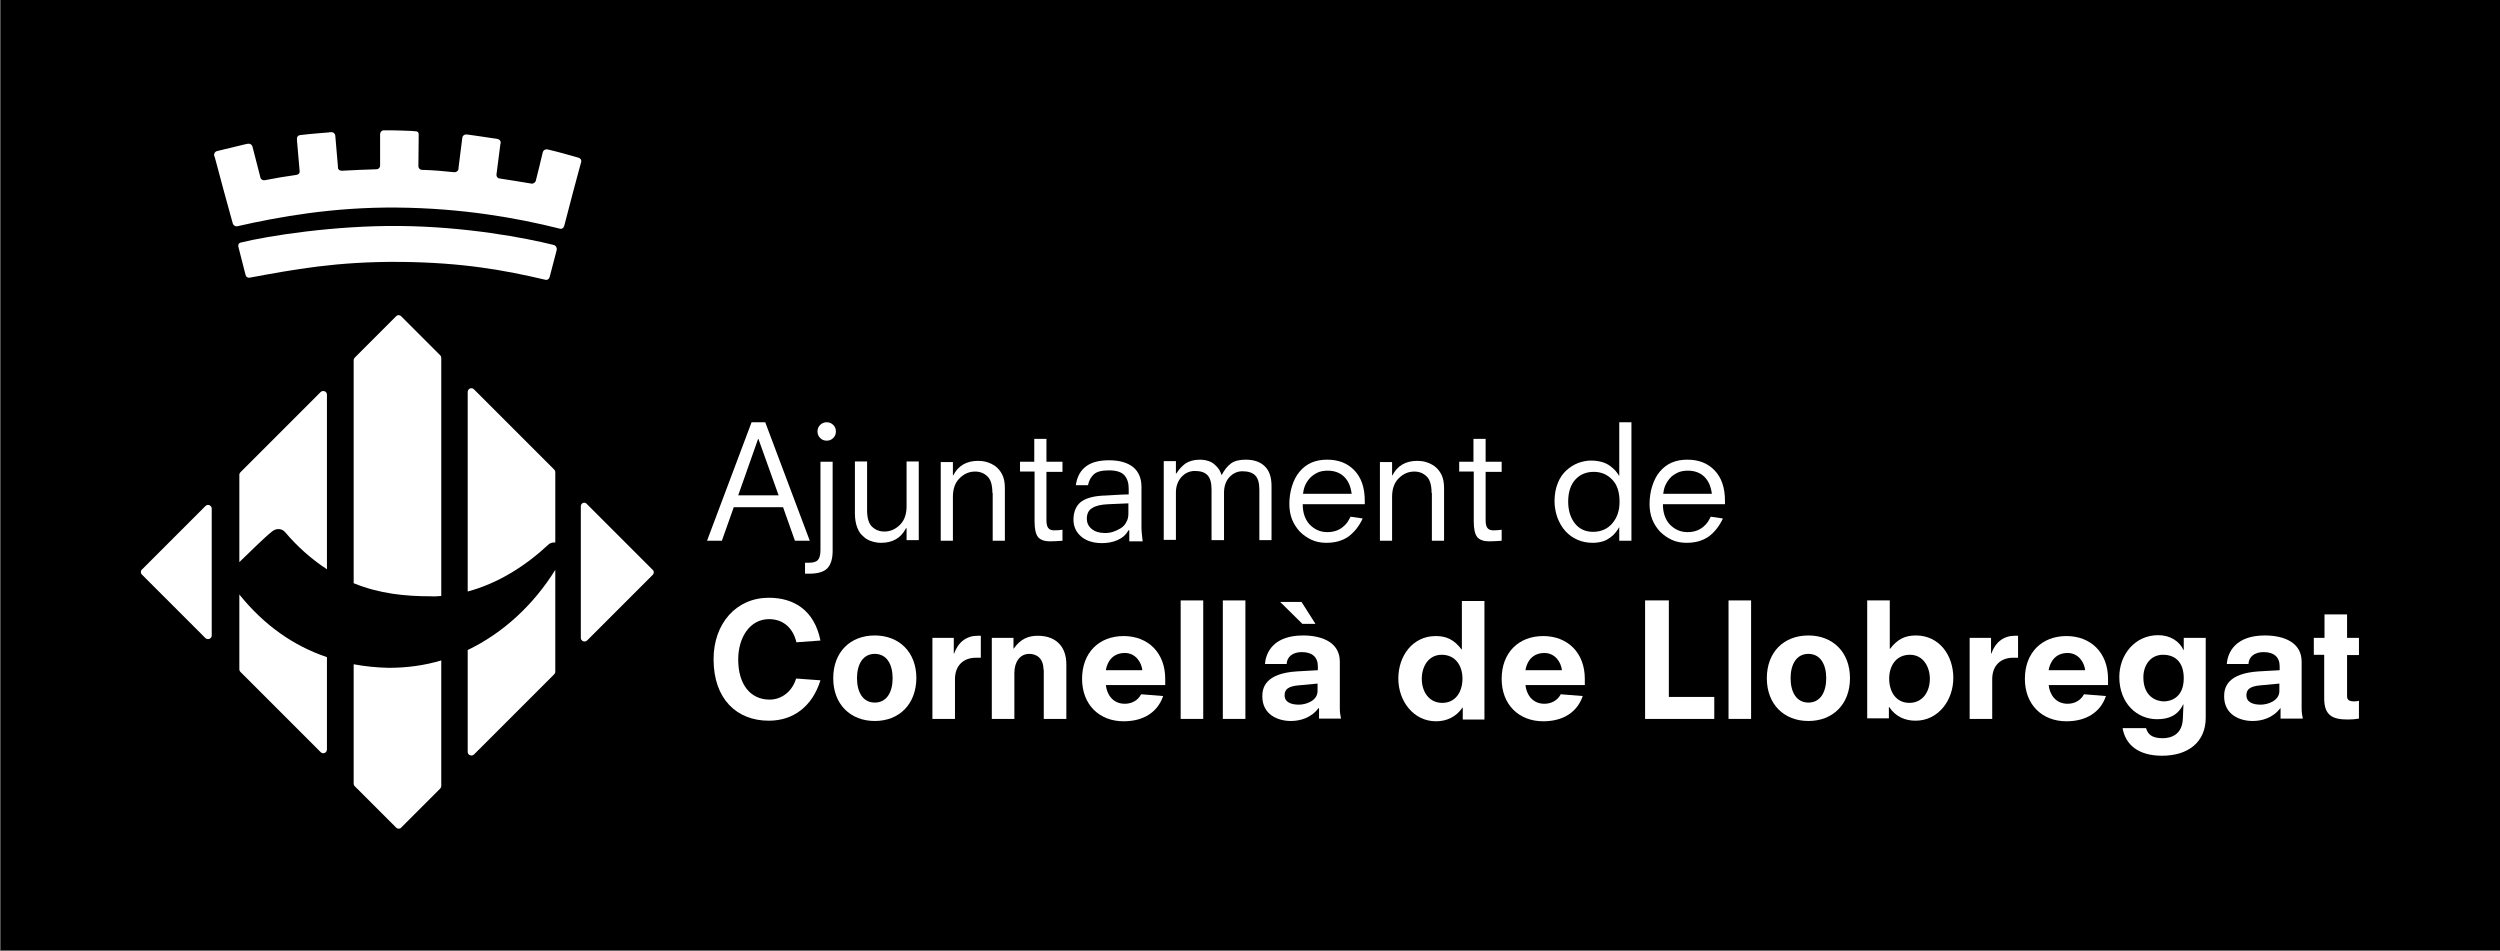 <?xml version="1.0" encoding="utf-8"?>
<!-- Generator: Adobe Illustrator 28.4.1, SVG Export Plug-In . SVG Version: 6.00 Build 0)  -->
<svg version="1.1" xmlns="http://www.w3.org/2000/svg" xmlns:xlink="http://www.w3.org/1999/xlink" x="0px" y="0px"
	 viewBox="0 0 841.9 320.3" style="enable-background:new 0 0 841.9 320.3;" xml:space="preserve">
<rect x="0" y="0" width="841.9" height="320.3" fill="#808080" stroke="none"/>
<style type="text/css">
	.st0{fill:#FFFFFF;}
</style>
<g id="Layer_1">
</g>
<g id="Capa_1">
	<rect x="0.2" y="0" width="842.6" height="320"/>
	<g>
		<g>
			<path class="st0" d="M253.1,142.2h4.6l15,39.9h-5l-4-11.3h-16.6l-4,11.3h-5L253.1,142.2z M255.4,147.8h-0.1l-6.7,19h13.6
				L255.4,147.8z"/>
			<path class="st0" d="M271.2,189.5h1.3c1.4,0,2.4-0.3,2.9-0.9c0.6-0.6,0.9-1.7,0.9-3.4v-29.7h4.1v30c0,2.7-0.6,4.6-1.8,5.9
				c-1.2,1.2-3.2,1.8-6.2,1.8h-1.3V189.5z M276.2,143.1c0.6-0.6,1.3-0.9,2.2-0.9c0.9,0,1.6,0.3,2.2,0.9s0.9,1.3,0.9,2.2
				c0,0.9-0.3,1.6-0.9,2.2c-0.6,0.6-1.3,0.9-2.2,0.9c-0.9,0-1.6-0.3-2.2-0.9c-0.6-0.6-0.9-1.3-0.9-2.2
				C275.3,144.4,275.6,143.7,276.2,143.1z"/>
			<path class="st0" d="M305.2,177.9h-0.1c-1.7,3.3-4.5,4.9-8.4,4.9c-1.1,0-2.1-0.2-3.1-0.5c-1-0.3-2-0.8-2.8-1.6
				c-0.9-0.7-1.6-1.7-2.1-3s-0.8-2.9-0.8-4.8v-17.5h4.1v16.4c0,2.5,0.5,4.4,1.6,5.5c1.1,1.1,2.5,1.7,4.2,1.7c2.1,0,3.8-0.8,5.3-2.3
				c1.5-1.5,2.2-3.6,2.2-6.2v-15.1h4.1v26.5h-4.1V177.9z"/>
			<path class="st0" d="M334.2,166c0-2.5-0.5-4.4-1.6-5.5c-1.1-1.1-2.5-1.7-4.2-1.7c-2.1,0-3.8,0.8-5.3,2.3s-2.2,3.6-2.2,6.2v14.8
				h-4.1v-26.5h4.1v4.5h0.1c1.7-3.3,4.5-4.9,8.4-4.9c0.9,0,1.9,0.1,2.9,0.4s1.9,0.7,2.9,1.4c0.9,0.7,1.7,1.6,2.3,2.8
				c0.6,1.2,0.9,2.7,0.9,4.5v17.8h-4.1V166z"/>
			<path class="st0" d="M343.4,155.5h4.9v-7.7h4.1v7.7h5.4v3.4h-5.4v16.3c0,1.2,0.2,2.1,0.6,2.6c0.4,0.5,1,0.8,2,0.8
				c1.1,0,2-0.1,2.8-0.2v3.7c-1.5,0.1-2.9,0.2-4.2,0.2c-1.9,0-3.2-0.5-4-1.4c-0.8-1-1.2-2.7-1.2-5.3v-16.8h-4.9V155.5z"/>
			<path class="st0" d="M380.2,178.6H380c-0.8,1.5-2.1,2.6-3.7,3.3c-1.6,0.7-3.4,1-5.2,1c-3,0-5.4-0.8-7.1-2.3
				c-1.7-1.5-2.5-3.4-2.5-5.6c0-2.5,0.8-4.5,2.3-5.8c1.5-1.3,4.1-2.1,7.6-2.3h0.4c3.6-0.2,6.3-0.4,8.3-0.4v-2c0-1.9-0.5-3.4-1.5-4.5
				c-1-1.1-2.8-1.6-5.2-1.6c-2.3,0-4,0.4-5,1.3c-1,0.9-1.7,2.1-2,3.7h-4.1c0.4-2.9,1.6-5,3.5-6.4c1.9-1.4,4.5-2,7.7-2
				c3.5,0,6.2,0.8,8.1,2.3c1.8,1.5,2.8,3.7,2.8,6.6v13.2c0,0.7,0,1.6,0.1,2.4c0.1,0.9,0.2,1.8,0.3,2.8h-4.5V178.6z M380.2,169.5
				l-7,0.3c-2.4,0.1-4.2,0.5-5.4,1.3c-1.2,0.7-1.8,1.9-1.8,3.6c0,1.3,0.5,2.5,1.6,3.4c1.1,0.9,2.6,1.4,4.4,1.4c1,0,1.9-0.1,2.8-0.4
				c0.9-0.3,1.8-0.7,2.6-1.2s1.5-1.2,1.9-2.1c0.5-0.8,0.7-1.8,0.7-2.9V169.5z"/>
			<path class="st0" d="M424.1,165c0-2.2-0.4-3.8-1.3-4.8c-0.9-1-2.4-1.5-4.4-1.5c-1.7,0-3.2,0.7-4.4,2c-1.2,1.3-1.8,3.1-1.8,5.2v16
				H408v-17c0-2.2-0.4-3.8-1.3-4.8c-0.9-1-2.3-1.5-4.3-1.5c-1.8,0-3.3,0.7-4.5,2c-1.2,1.3-1.9,3.1-1.9,5.2v16h-4.1v-26.5h4.1v4.2
				h0.1c0.9-1.4,1.9-2.5,3.1-3.4c1.2-0.8,2.8-1.3,4.9-1.3c1.1,0,2.1,0.2,3,0.5c0.9,0.3,1.6,0.8,2.1,1.3c0.6,0.5,1,1.1,1.4,1.6
				c0.3,0.6,0.6,1.2,0.8,1.8c0.9-1.7,1.9-3,3.1-3.9c1.2-0.9,2.9-1.3,5-1.3c2.9,0,5,0.8,6.5,2.3c1.5,1.5,2.2,3.7,2.2,6.6v18.2h-4.1
				V165z"/>
			<path class="st0" d="M458.9,174.6c-1.2,2.6-2.8,4.6-4.8,6.1c-2,1.4-4.5,2.1-7.4,2.1c-1.8,0-3.5-0.3-5-1c-1.5-0.7-2.8-1.6-4-2.8
				c-1.1-1.2-2-2.6-2.6-4.1c-0.6-1.6-0.9-3.3-0.9-5.1c0-2.2,0.3-4.2,0.9-6.1c0.6-1.9,1.4-3.5,2.5-4.8c2.3-2.8,5.4-4.1,9.3-4.1
				s6.9,1.2,9.2,3.6c2.3,2.4,3.5,5.8,3.5,10.2v1.2h-20.9c0,2.9,0.8,5.2,2.4,6.9c1.6,1.6,3.5,2.5,5.9,2.5c2.1,0,3.9-0.6,5.3-1.8
				c0.6-0.5,1.1-1,1.5-1.6c0.4-0.6,0.7-1.2,1-1.8L458.9,174.6z M455.2,166.4c-0.3-2.5-1.1-4.4-2.5-5.8c-1.4-1.4-3.3-2.1-5.6-2.1
				c-1.3,0-2.5,0.2-3.5,0.7c-1,0.5-1.8,1.1-2.5,1.8c-0.7,0.8-1.2,1.6-1.6,2.5c-0.4,0.9-0.6,1.9-0.7,2.8H455.2z"/>
			<path class="st0" d="M482.1,166c0-2.5-0.5-4.4-1.6-5.5c-1.1-1.1-2.5-1.7-4.2-1.7c-2.1,0-3.8,0.8-5.3,2.3
				c-1.5,1.5-2.2,3.6-2.2,6.2v14.8h-4.1v-26.5h4.1v4.5h0.1c1.7-3.3,4.5-4.9,8.4-4.9c0.9,0,1.9,0.1,2.9,0.4c1,0.3,1.9,0.7,2.9,1.4
				c0.9,0.7,1.7,1.6,2.3,2.8c0.6,1.2,0.9,2.7,0.9,4.5v17.8h-4.1V166z"/>
			<path class="st0" d="M491.3,155.5h4.9v-7.7h4.1v7.7h5.4v3.4h-5.4v16.3c0,1.2,0.2,2.1,0.6,2.6c0.4,0.5,1,0.8,2,0.8
				c1.1,0,2-0.1,2.8-0.2v3.7c-1.5,0.1-2.9,0.2-4.2,0.2c-1.9,0-3.2-0.5-4-1.4c-0.8-1-1.2-2.7-1.2-5.3v-16.8h-4.9V155.5z"/>
			<path class="st0" d="M545.4,177.5h-0.1c-0.4,0.7-0.8,1.3-1.3,1.9s-1,1.1-1.7,1.6c-0.7,0.5-1.5,1-2.5,1.3c-1,0.3-2.1,0.5-3.4,0.5
				c-1.8,0-3.5-0.3-5.1-1c-1.6-0.7-2.9-1.6-4.1-2.9c-1.2-1.3-2-2.8-2.7-4.5c-0.6-1.7-1-3.6-1-5.6c0-2.3,0.4-4.4,1.1-6.1
				c0.7-1.8,1.7-3.2,2.9-4.3s2.5-1.9,4-2.5c1.4-0.5,2.9-0.8,4.3-0.8c1.4,0,2.6,0.2,3.7,0.5s2,0.8,2.7,1.3c0.7,0.5,1.3,1.1,1.8,1.6
				c0.4,0.5,0.9,1.1,1.2,1.7h0.1v-18h4.1v39.9h-4.1V177.5z M542.9,161.5c-1.7-1.8-3.8-2.6-6.2-2.6c-2.4,0-4.5,0.8-6.1,2.5
				c-1.6,1.7-2.5,4.2-2.5,7.5c0,2.9,0.7,5.3,2.2,7.3c1.5,1.9,3.5,2.9,6.2,2.9c2.7,0,4.9-1,6.5-2.9c1.6-1.9,2.4-4.3,2.4-7.2
				C545.4,165.7,544.6,163.2,542.9,161.5z"/>
			<path class="st0" d="M580.2,174.6c-1.2,2.6-2.8,4.6-4.8,6.1c-2,1.4-4.5,2.1-7.4,2.1c-1.8,0-3.5-0.3-5-1c-1.5-0.7-2.8-1.6-4-2.8
				c-1.1-1.2-2-2.6-2.6-4.1c-0.6-1.6-0.9-3.3-0.9-5.1c0-2.2,0.3-4.2,0.9-6.1c0.6-1.9,1.4-3.5,2.5-4.8c2.3-2.8,5.4-4.1,9.3-4.1
				c3.9,0,6.9,1.2,9.2,3.6c2.3,2.4,3.5,5.8,3.5,10.2v1.2H560c0,2.9,0.8,5.2,2.4,6.9c1.6,1.6,3.5,2.5,5.9,2.5c2.1,0,3.9-0.6,5.3-1.8
				c0.6-0.5,1.1-1,1.5-1.6c0.4-0.6,0.7-1.2,1-1.8L580.2,174.6z M576.5,166.4c-0.3-2.5-1.1-4.4-2.5-5.8c-1.4-1.4-3.3-2.1-5.6-2.1
				c-1.3,0-2.5,0.2-3.5,0.7c-1,0.5-1.9,1.1-2.5,1.8c-0.7,0.8-1.2,1.6-1.6,2.5c-0.4,0.9-0.6,1.9-0.7,2.8H576.5z"/>
			<path class="st0" d="M268.2,216.3c-1.2-5.1-4.7-7.8-9.2-7.8c-6.5,0-10.4,6.2-10.4,13.6c0,8.4,4.1,13.5,10.6,13.5
				c3.8,0,7.5-2.5,8.9-7.1l8.2,0.6c-2.8,8.9-9.2,13.6-17.4,13.6c-10.8,0-18.6-7.3-18.6-20.7c0-12,7.6-20.7,18.6-20.7
				c8.4,0,15.3,4.1,17.4,14.4L268.2,216.3z"/>
			<path class="st0" d="M294.6,242.8c-8.2,0-14-5.6-14-14.4c0-8.8,5.7-14.4,14-14.4c8.2,0,14,5.6,14,14.4
				C308.5,237.2,302.8,242.8,294.6,242.8z M294.6,220.2c-4,0-6,3.5-6,8.2s2,8.2,6,8.2c4,0,6-3.5,6-8.2S298.6,220.2,294.6,220.2z"/>
			<path class="st0" d="M313.9,214.8h7.3v5.3h0.1c1.4-3.9,4.2-6,7.9-6h1.1v7.4h-1.7c-3.9,0-7,2.4-7,7.2v13.4h-7.6V214.8z"/>
			<path class="st0" d="M351.4,225.5c0-3.9-2.4-5.3-4.8-5.3c-3.1,0-5,2.7-5,6.4v15.5H334v-27.3h7.3v3.6h0.1c2.3-3.3,5-4.3,8.1-4.3
				c6.6,0,9.6,4.2,9.6,9.5v18.5h-7.6V225.5z"/>
			<path class="st0" d="M372.4,230.6c0.3,3.2,2.3,6.4,6.4,6.4c2.3,0,4.4-1.1,5.5-3.2l7.4,0.6c-1.9,5.6-6.8,8.5-13.3,8.5
				c-8.2,0-14-5.6-14-14.3c0-8.8,5.7-14.4,14-14.4c8.2,0,14,5.6,14,14.4v2.1H372.4z M384.7,225.7c-0.3-2.7-2.3-5.8-5.9-5.8
				c-4,0-5.9,2.8-6.4,5.8H384.7z"/>
			<path class="st0" d="M397.6,202.2h7.6v39.9h-7.6V202.2z"/>
			<path class="st0" d="M411.8,202.2h7.6v39.9h-7.6V202.2z"/>
			<path class="st0" d="M444.1,238.5H444c-2.5,3.3-6.2,4.3-9.3,4.3c-4.3,0-9.6-2.1-9.6-8.3c0-2.9,1-7.7,11.6-8.4l7.1-0.4v-1.3
				c0-3.2-2-4.8-5.4-4.8c-3.1,0-5,1.6-5.1,4h-7.3c0.3-4.2,3.2-9.6,12.8-9.6c6.7,0,12.4,2.5,12.4,8.8v15.8c0,1.4,0.2,2.4,0.4,3.4
				h-7.4V238.5z M431.1,202.7h7.2l4.7,7.4h-4.4L431.1,202.7z M443.7,230.2l-6.4,0.6c-3.5,0.3-4.7,1.4-4.7,3.3c0,2.4,2.2,3.2,4.8,3.2
				c2.4,0,6.3-1.3,6.3-4.6V230.2z"/>
			<path class="st0" d="M492.6,238.3h-0.1c-2.2,3.2-5.4,4.6-8.9,4.6c-7.6,0-12.7-6.8-12.7-14.4c0-7.6,4.8-14.3,12.6-14.3
				c3.5,0,6.1,1.1,8.7,4.5h0.1v-16.3h7.6v39.9h-7.3V238.3z M485.5,220.5c-4.4,0-6.7,3.9-6.7,8.1c0,4.3,2.4,8.1,6.9,8.1
				c4.4,0,6.8-3.6,6.8-8.2C492.5,224.4,490.3,220.5,485.5,220.5z"/>
			<path class="st0" d="M513.7,230.6c0.3,3.2,2.3,6.4,6.4,6.4c2.3,0,4.4-1.1,5.5-3.2l7.4,0.6c-1.9,5.6-6.8,8.5-13.3,8.5
				c-8.2,0-14-5.6-14-14.3c0-8.8,5.7-14.4,14-14.4c8.2,0,14,5.6,14,14.4v2.1H513.7z M526,225.7c-0.3-2.7-2.3-5.8-5.9-5.8
				c-4,0-5.9,2.8-6.4,5.8H526z"/>
			<path class="st0" d="M554,202.2h8v32.5h15.3v7.4H554V202.2z"/>
			<path class="st0" d="M582.1,202.2h7.6v39.9h-7.6V202.2z"/>
			<path class="st0" d="M609,242.8c-8.2,0-14-5.6-14-14.4c0-8.8,5.7-14.4,14-14.4c8.2,0,14,5.6,14,14.4
				C623,237.2,617.2,242.8,609,242.8z M609,220.2c-4,0-6,3.5-6,8.2s2,8.2,6,8.2c4,0,6-3.5,6-8.2S613,220.2,609,220.2z"/>
			<path class="st0" d="M628.8,202.2h7.6v16.3h0.1c2.5-3.3,5.1-4.5,8.7-4.5c7.9,0,12.6,6.7,12.6,14.3c0,7.6-5.1,14.4-12.7,14.4
				c-3.5,0-6.7-1.3-8.9-4.6h-0.1v3.8h-7.3V202.2z M643.2,220.5c-4.8,0-7,3.9-7,8c0,4.6,2.4,8.2,6.8,8.2c4.5,0,6.9-3.8,6.9-8.1
				C649.9,224.5,647.6,220.5,643.2,220.5z"/>
			<path class="st0" d="M663.2,214.8h7.3v5.3h0.1c1.4-3.9,4.2-6,7.9-6h1.1v7.4h-1.7c-3.9,0-7,2.4-7,7.2v13.4h-7.6V214.8z"/>
			<path class="st0" d="M689.9,230.6c0.3,3.2,2.3,6.4,6.4,6.4c2.3,0,4.4-1.1,5.5-3.2l7.4,0.6c-1.9,5.6-6.8,8.5-13.3,8.5
				c-8.2,0-14-5.6-14-14.3c0-8.8,5.7-14.4,14-14.4c8.2,0,14,5.6,14,14.4v2.1H689.9z M702.2,225.7c-0.3-2.7-2.3-5.8-5.9-5.8
				c-4,0-5.9,2.8-6.4,5.8H702.2z"/>
			<path class="st0" d="M735.5,214.8h7.3v26.9c0,8.2-5.9,12.8-14.7,12.8c-7.9,0-12.3-3.6-13.3-9.3h7.9c0.6,2.1,2,3.4,5.6,3.4
				c2.7,0,6.6-1.1,6.8-6.6l0.2-4.7l-0.1-0.1c-1.8,3.8-4.9,5-8.8,5c-6.8,0-12.7-5.4-12.7-14.2c0-7.6,5.3-14.1,13.1-14.1
				c4.1,0,7.2,2.1,8.5,5h0.1V214.8z M728.4,220.5c-4.1,0-6.6,3.4-6.6,7.6c0,6.6,4.5,8.1,6.9,8.1c2,0,6.7-1,6.7-7.8
				C735.4,223.4,732.9,220.5,728.4,220.5z"/>
			<path class="st0" d="M768,238.5h-0.1c-2.5,3.3-6.2,4.3-9.3,4.3c-4.3,0-9.6-2.1-9.6-8.3c0-2.9,1-7.7,11.6-8.4l7.1-0.4v-1.3
				c0-3.2-2-4.8-5.4-4.8c-3.1,0-5,1.6-5.1,4h-7.3c0.3-4.2,3.2-9.6,12.8-9.6c6.7,0,12.4,2.5,12.4,8.8v15.8c0,1.4,0.2,2.4,0.4,3.4H768
				V238.5z M767.6,230.2l-6.4,0.6c-3.5,0.3-4.7,1.4-4.7,3.3c0,2.4,2.2,3.2,4.8,3.2c2.4,0,6.3-1.3,6.3-4.6V230.2z"/>
			<path class="st0" d="M779.3,214.8h3.5v-7.9h7.6v7.9h4v5.8h-4v13.8c0,1.2,0.5,1.8,2.5,1.8c0.6,0,1.1-0.1,1.5-0.2v6
				c-1.2,0.2-2.4,0.3-3.7,0.3c-5,0-8-1.2-8-7.1v-14.7h-3.5V214.8z"/>
		</g>
		<path class="st0" d="M47.8,191.8l21.4-21.4c0.8-0.8,2.1-0.2,2.1,0.9V214c0,1.1-1.3,1.6-2.1,0.9l-21.4-21.4
			C47.3,193,47.3,192.2,47.8,191.8z M195.6,170.5v44.3c0,1.1,1.3,1.6,2.1,0.9l22.1-22.1c0.5-0.5,0.5-1.3,0-1.7l-22.1-22.1
			C196.9,168.8,195.6,169.4,195.6,170.5z M80.6,200.2v25.2c0,0.3,0.1,0.6,0.4,0.9l27,27c0.8,0.8,2.1,0.2,2.1-0.9v-31.1
			C98.8,217.5,88.9,210.5,80.6,200.2z M96.1,179.3c3.8,4.5,8.6,8.9,14,12.4v-58.8c0-1.1-1.3-1.6-2.1-0.9l-27,27
			c-0.2,0.2-0.4,0.5-0.4,0.9v29.4c3.5-3.3,8.1-8,11-10.3C93,177.8,95,177.9,96.1,179.3z M119.1,223.7v40.2c0,0.3,0.1,0.6,0.4,0.9
			l13.9,13.9c0.5,0.5,1.3,0.5,1.7,0l13.1-13.1c0.2-0.2,0.4-0.5,0.4-0.9v-42.3c-5.6,1.7-11.6,2.5-17.8,2.5
			C126.7,224.8,122.9,224.4,119.1,223.7z M148.6,200.7v-80.2c0-0.3-0.1-0.6-0.4-0.9l-13.1-13.1c-0.5-0.5-1.3-0.5-1.7,0l-13.9,13.9
			c-0.2,0.2-0.4,0.5-0.4,0.9v75.1c8.8,3.6,17.6,4.4,25.8,4.4C146.2,200.9,147.4,200.8,148.6,200.7z M187,182.7V159
			c0-0.3-0.1-0.6-0.4-0.9l-27-27c-0.8-0.8-2.1-0.2-2.1,0.9v67.2c10.4-2.8,19.6-8.7,27.4-16C185.5,182.8,186.2,182.6,187,182.7z
			 M157.5,218.9v34.3c0,1.1,1.3,1.6,2.1,0.9l27-27c0.2-0.2,0.4-0.5,0.4-0.9v-34.3C179.8,203.5,169.6,213.1,157.5,218.9z M186.5,82.5
			c-9.6-2.4-29.6-6.2-52-6.4c-21.8-0.2-44.2,3.3-53.5,5.6c-0.7,0.2-0.9,0.9-0.7,1.5l2.4,9.4c0.2,0.7,0.7,1,1.4,0.9
			c14.7-2.7,29.3-5.5,50.9-5.3c20.8,0.2,35,2.8,48.6,6c0.7,0.2,1.3-0.2,1.5-0.9l2.4-9.2C187.6,83.4,187.2,82.7,186.5,82.5z
			 M178.8,61.8c-3.9-0.7-7-1.1-10.6-1.7c-0.7-0.1-1.1-0.7-1-1.4l1.3-10.1l0.1-0.4c0.1-0.7-0.3-1.2-1-1.4c-3.1-0.5-9.5-1.4-9.5-1.4
			s-0.5-0.1-1-0.1c-0.7-0.1-1.3,0.4-1.4,1l-1.3,10.3l0,0.3c-0.1,0.7-0.7,1.1-1.4,1.1c-3.6-0.4-7.2-0.7-10.9-0.8
			c-0.7,0-1.2-0.6-1.2-1.2l0-0.6l0.1-10.1c0-0.7-0.3-1.1-1.1-1.1c-0.5,0-1.1-0.1-1.1-0.1s-6.5-0.3-9.6-0.2c-0.7,0-1.2,0.6-1.2,1.3
			l0,0.4l0,10.1l0,0.1c0,0.7-0.6,1.2-1.2,1.2c-3.9,0.1-7.8,0.3-11.7,0.5c-0.7,0-1.3-0.4-1.3-1.1l0-0.3l-0.9-10.5
			c-0.1-0.7-0.7-1.1-1.3-1.1c-0.5,0-1,0.1-1,0.1s-6.5,0.5-9.6,0.9c-0.7,0.1-1.1,0.7-1,1.3l0,0.4l0.9,10.4c0.1,0.7-0.4,1.2-1.1,1.3
			c-3.7,0.5-7.1,1.1-10.7,1.8c-0.6,0.1-1.3-0.3-1.4-0.9l-2.7-10.5c-0.2-0.6-0.8-1-1.5-0.9c-0.5,0.1-1,0.2-1,0.2S76,50.2,73,50.9
			c-0.6,0.2-1,0.8-0.9,1.5l0.1,0.2l0.2,0.6l3,11.2l3,10.9c0.2,0.6,0.8,1,1.5,0.9c14-3.2,32.4-6.5,53.8-6.3c22,0.2,40.5,3.5,54.8,7.1
			c0.7,0.2,1.3-0.2,1.5-0.9l2.9-11.1l1.5-5.6l1.3-4.8c0.2-0.7-0.2-1.3-0.9-1.5c-3.5-1-7-2-10.5-2.8c-0.7-0.1-1.3,0.3-1.5,0.9l-1.2,5
			l-1.2,4.8C180.1,61.6,179.4,62,178.8,61.8"/>
	</g>
</g>
</svg>
